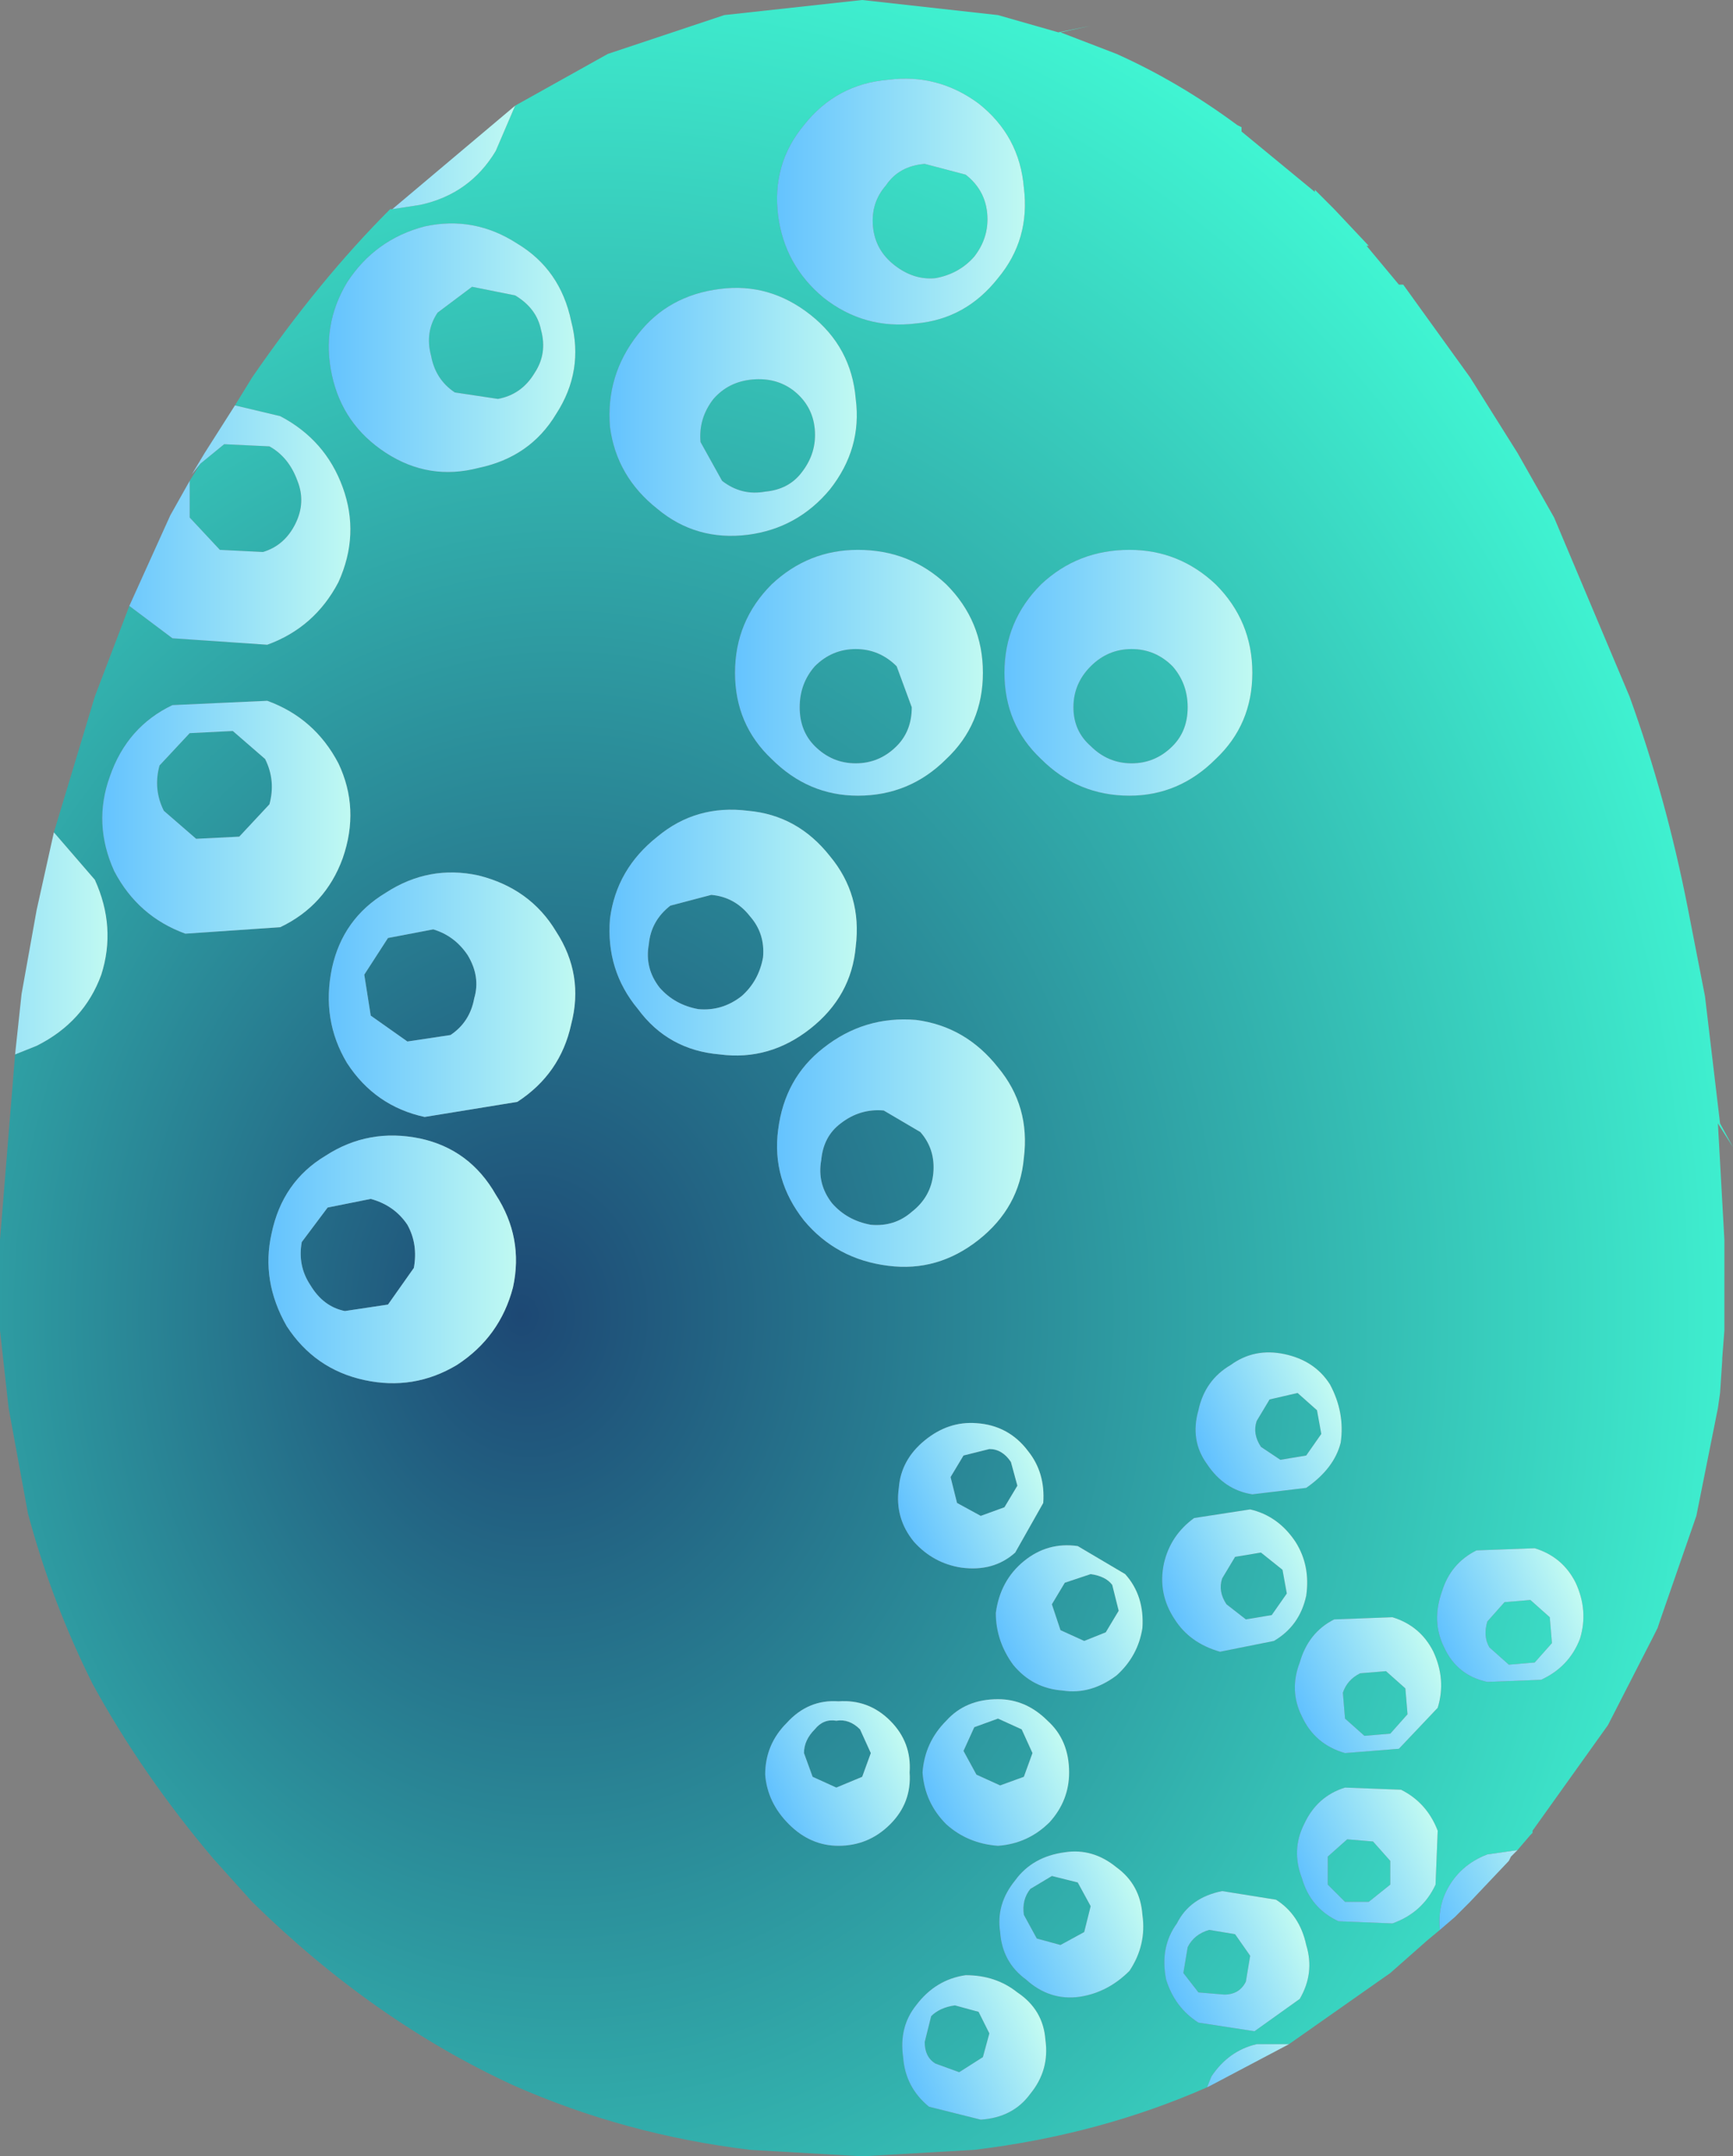 <?xml version="1.0" encoding="UTF-8" standalone="no"?>
<svg xmlns:xlink="http://www.w3.org/1999/xlink" height="50.0px" width="40.2px" xmlns="http://www.w3.org/2000/svg">
  <rect width="100%" height="100%" fill="#808080" stroke="none"/>
  <g transform="matrix(1.0, 0.0, 0.0, 1.0, 18.5, 24.95)">
    <path d="M-6.55 -22.5 L-4.4 -23.7 -1.7 -24.6 1.5 -24.95 4.65 -24.6 6.05 -24.2 6.8 -24.35 6.1 -24.2 7.4 -23.7 Q8.85 -23.05 10.2 -22.05 L10.3 -22.0 10.3 -21.9 12.0 -20.5 12.0 -20.55 12.45 -20.1 13.25 -19.25 13.2 -19.25 13.95 -18.35 14.05 -18.35 15.6 -16.2 16.7 -14.45 17.55 -12.95 19.3 -8.8 Q20.15 -6.45 20.65 -3.9 L21.05 -1.85 21.4 1.1 21.7 1.65 21.35 1.1 21.5 3.8 21.5 5.9 21.45 6.55 21.45 6.6 21.4 7.35 21.35 7.7 20.85 10.2 20.0 12.65 19.95 12.8 19.9 12.9 19.85 13.0 18.8 15.05 17.05 17.5 17.05 17.55 17.0 17.6 16.7 17.95 16.0 18.05 Q15.35 18.3 15.05 18.9 14.85 19.3 14.9 19.8 L14.6 20.05 13.75 20.8 11.4 22.45 10.65 22.45 Q10.0 22.6 9.6 23.2 L9.5 23.45 Q7.0 24.55 4.1 24.9 L1.5 25.05 -1.1 24.9 Q-4.0 24.55 -6.6 23.4 -9.85 21.9 -12.65 19.15 L-13.55 18.15 Q-15.2 16.2 -16.35 14.1 -17.3 12.2 -17.85 10.15 L-18.3 7.7 -18.5 5.9 -18.5 3.8 -18.15 -0.5 -17.65 -0.7 Q-16.55 -1.25 -16.15 -2.35 -15.8 -3.45 -16.3 -4.55 L-17.25 -5.65 -16.3 -8.8 -15.5 -10.9 -14.5 -10.15 -12.3 -10.0 Q-11.2 -10.4 -10.65 -11.45 -10.15 -12.55 -10.55 -13.65 -10.95 -14.75 -12.0 -15.3 L-13.05 -15.55 -12.65 -16.2 Q-11.1 -18.45 -9.45 -20.1 L-9.4 -20.1 -8.75 -20.2 Q-7.6 -20.45 -7.0 -21.45 L-6.55 -22.5 M3.9 -20.9 Q4.35 -20.55 4.4 -20.0 4.45 -19.45 4.1 -19.0 3.75 -18.6 3.2 -18.5 2.7 -18.45 2.25 -18.8 1.8 -19.15 1.75 -19.7 1.7 -20.25 2.05 -20.65 2.35 -21.1 2.95 -21.15 L3.9 -20.9 M2.1 -23.1 Q0.9 -23.0 0.15 -22.05 -0.6 -21.15 -0.45 -19.95 -0.3 -18.8 0.6 -18.05 1.55 -17.3 2.75 -17.45 3.9 -17.55 4.65 -18.5 5.4 -19.4 5.25 -20.6 5.15 -21.8 4.2 -22.55 3.25 -23.25 2.1 -23.1 M1.35 -15.7 Q1.25 -16.9 0.3 -17.65 -0.65 -18.4 -1.8 -18.25 -3.0 -18.1 -3.7 -17.2 -4.45 -16.25 -4.35 -15.05 -4.2 -13.9 -3.25 -13.15 -2.35 -12.4 -1.15 -12.55 0.0 -12.7 0.75 -13.6 1.5 -14.55 1.35 -15.7 M0.1 -14.0 Q-0.2 -13.6 -0.75 -13.55 -1.3 -13.45 -1.75 -13.8 L-2.25 -14.7 Q-2.3 -15.25 -1.95 -15.7 -1.6 -16.1 -1.05 -16.15 -0.5 -16.2 -0.1 -15.9 0.35 -15.55 0.4 -15.0 0.45 -14.45 0.1 -14.0 M7.7 -12.2 Q6.5 -12.2 5.65 -11.4 4.8 -10.55 4.8 -9.35 4.8 -8.15 5.65 -7.35 6.5 -6.5 7.7 -6.5 8.85 -6.5 9.7 -7.35 10.55 -8.15 10.55 -9.35 10.55 -10.55 9.7 -11.4 8.85 -12.2 7.7 -12.2 M8.7 -9.5 Q9.05 -9.1 9.05 -8.55 9.05 -8.0 8.7 -7.65 8.3 -7.25 7.75 -7.25 7.2 -7.25 6.8 -7.65 6.4 -8.0 6.4 -8.55 6.4 -9.1 6.8 -9.5 7.2 -9.9 7.75 -9.9 8.3 -9.9 8.7 -9.5 M3.45 -11.4 Q2.6 -12.2 1.4 -12.2 0.25 -12.2 -0.6 -11.4 -1.45 -10.55 -1.45 -9.35 -1.45 -8.15 -0.6 -7.35 0.25 -6.5 1.4 -6.5 2.6 -6.5 3.45 -7.35 4.3 -8.15 4.3 -9.35 4.3 -10.55 3.45 -11.4 M2.3 -9.5 L2.65 -8.55 Q2.65 -8.0 2.3 -7.65 1.9 -7.25 1.35 -7.25 0.8 -7.25 0.4 -7.65 0.05 -8.0 0.05 -8.55 0.05 -9.1 0.4 -9.5 0.8 -9.9 1.35 -9.9 1.9 -9.9 2.3 -9.5 M0.6 -0.65 Q-0.3 0.05 -0.45 1.25 -0.6 2.4 0.15 3.35 0.9 4.25 2.1 4.4 3.25 4.55 4.2 3.8 5.15 3.05 5.25 1.9 5.4 0.7 4.65 -0.2 3.9 -1.15 2.75 -1.3 1.55 -1.4 0.6 -0.65 M0.75 -5.1 Q0.0 -6.05 -1.15 -6.15 -2.35 -6.3 -3.25 -5.55 -4.2 -4.8 -4.35 -3.65 -4.45 -2.45 -3.7 -1.55 -3.0 -0.6 -1.8 -0.5 -0.65 -0.35 0.3 -1.1 1.25 -1.85 1.35 -3.0 1.5 -4.2 0.75 -5.1 M10.65 8.0 L10.95 7.5 11.6 7.35 12.05 7.75 12.15 8.3 11.8 8.8 11.2 8.9 10.75 8.6 Q10.55 8.3 10.65 8.0 M11.3 6.45 Q10.6 6.3 10.05 6.7 9.45 7.05 9.3 7.75 9.1 8.45 9.5 9.0 9.9 9.6 10.55 9.7 L11.8 9.55 Q12.45 9.1 12.6 8.5 12.7 7.8 12.35 7.15 12.0 6.6 11.3 6.45 M11.35 12.0 L11.0 12.5 10.4 12.6 9.95 12.25 Q9.75 11.95 9.85 11.65 L10.15 11.15 10.75 11.05 11.25 11.45 11.35 12.0 M10.5 10.05 L9.2 10.25 Q8.65 10.65 8.5 11.3 8.35 12.0 8.75 12.6 9.1 13.15 9.8 13.35 L11.05 13.1 Q11.65 12.75 11.8 12.05 11.9 11.35 11.55 10.8 11.15 10.2 10.5 10.05 M17.0 12.15 L17.45 12.55 17.5 13.15 17.1 13.6 16.5 13.65 16.05 13.25 Q15.9 13.0 16.0 12.65 L16.4 12.2 17.0 12.15 M15.75 11.0 Q15.15 11.3 14.95 11.95 14.7 12.65 15.0 13.25 15.3 13.9 16.0 14.05 L17.25 14.0 Q17.9 13.7 18.15 13.05 18.35 12.4 18.05 11.75 17.75 11.15 17.1 10.95 L15.75 11.0 M3.15 2.25 Q3.1 2.8 2.65 3.15 2.25 3.5 1.7 3.45 1.15 3.35 0.8 2.95 0.45 2.5 0.55 1.95 0.6 1.4 1.0 1.1 1.45 0.75 2.0 0.8 L2.85 1.3 Q3.2 1.7 3.15 2.25 M4.95 8.95 L5.1 9.5 4.8 10.0 4.25 10.2 3.7 9.9 3.55 9.3 3.85 8.8 4.45 8.65 Q4.75 8.65 4.95 8.95 M2.95 8.45 Q2.4 8.9 2.35 9.55 2.25 10.25 2.7 10.8 3.15 11.3 3.8 11.4 4.55 11.5 5.05 11.05 L5.7 9.9 Q5.75 9.2 5.35 8.7 4.9 8.1 4.15 8.05 3.5 8.0 2.95 8.45 M5.25 11.25 Q4.7 11.7 4.6 12.45 4.6 13.1 5.0 13.65 5.45 14.2 6.15 14.25 6.8 14.35 7.4 13.9 7.9 13.45 8.0 12.8 8.05 12.05 7.6 11.55 L6.5 10.9 Q5.8 10.8 5.25 11.25 M6.8 11.55 Q7.15 11.6 7.3 11.8 L7.45 12.4 7.15 12.9 6.65 13.1 6.1 12.85 5.9 12.25 6.2 11.75 6.8 11.55 M6.3 16.15 Q6.3 15.4 5.8 14.95 5.3 14.45 4.65 14.45 3.9 14.45 3.45 14.95 2.95 15.45 2.9 16.15 2.95 16.85 3.45 17.35 3.95 17.8 4.65 17.85 5.35 17.8 5.85 17.3 6.3 16.8 6.3 16.15 M6.2 18.0 Q5.45 18.1 5.05 18.65 4.6 19.2 4.7 19.85 4.75 20.55 5.3 20.95 5.85 21.45 6.55 21.35 7.2 21.25 7.7 20.75 8.1 20.15 8.0 19.45 7.95 18.75 7.4 18.35 6.85 17.9 6.2 18.0 M5.25 16.25 L4.7 16.45 4.15 16.2 3.85 15.65 4.1 15.1 4.65 14.9 5.2 15.15 5.45 15.7 5.25 16.25 M0.9 14.95 Q1.2 14.9 1.45 15.15 L1.7 15.7 1.5 16.25 0.9 16.5 0.35 16.25 0.15 15.7 Q0.15 15.4 0.4 15.15 0.6 14.9 0.9 14.95 M0.95 14.5 Q0.25 14.45 -0.25 15.0 -0.75 15.5 -0.75 16.2 -0.7 16.85 -0.2 17.35 0.3 17.85 0.95 17.85 1.65 17.85 2.15 17.35 2.65 16.85 2.6 16.15 2.65 15.45 2.15 14.95 1.65 14.45 0.95 14.5 M2.75 21.55 Q2.35 22.05 2.45 22.75 2.5 23.45 3.05 23.9 L4.25 24.2 Q5.0 24.15 5.4 23.6 5.85 23.05 5.75 22.35 5.7 21.65 5.1 21.25 4.6 20.85 3.9 20.85 3.2 20.95 2.75 21.55 M2.95 22.4 L3.1 21.8 Q3.3 21.6 3.65 21.55 L4.2 21.7 4.45 22.2 4.3 22.75 3.75 23.1 3.2 22.9 Q2.95 22.75 2.95 22.4 M9.3 21.25 L8.95 20.8 9.05 20.2 Q9.2 19.9 9.55 19.8 L10.15 19.9 10.5 20.4 10.4 21.0 Q10.25 21.3 9.9 21.3 L9.3 21.25 M8.55 20.95 Q8.75 21.6 9.3 21.95 L10.6 22.15 11.65 21.4 Q12.0 20.8 11.8 20.15 11.65 19.45 11.1 19.1 L9.85 18.9 Q9.1 19.05 8.8 19.65 8.4 20.2 8.55 20.95 M6.8 19.25 L6.65 19.85 6.1 20.15 5.55 20.0 5.25 19.45 Q5.2 19.1 5.4 18.85 L5.9 18.55 6.5 18.7 6.8 19.25 M14.75 13.35 Q14.45 12.75 13.8 12.55 L12.45 12.6 Q11.85 12.9 11.65 13.6 11.4 14.25 11.7 14.85 12.0 15.5 12.7 15.7 L13.95 15.6 14.85 14.65 Q15.05 14.0 14.75 13.35 M14.15 14.8 L13.75 15.25 13.15 15.3 12.7 14.9 12.65 14.3 Q12.75 14.0 13.05 13.85 L13.65 13.8 14.1 14.2 14.15 14.8 M14.0 16.55 L12.7 16.5 Q12.05 16.7 11.75 17.35 11.45 17.95 11.7 18.6 11.9 19.3 12.55 19.6 L13.8 19.65 Q14.5 19.4 14.8 18.75 L14.85 17.5 Q14.6 16.85 14.0 16.55 M13.75 18.2 L13.75 18.75 13.25 19.15 12.7 19.15 12.3 18.75 12.3 18.1 12.75 17.7 13.35 17.75 13.75 18.2 M-8.65 -19.7 Q-9.8 -19.4 -10.45 -18.4 -11.05 -17.4 -10.8 -16.25 -10.55 -15.1 -9.55 -14.45 -8.55 -13.8 -7.4 -14.1 -6.2 -14.35 -5.6 -15.35 -4.95 -16.35 -5.25 -17.5 -5.5 -18.7 -6.5 -19.3 -7.5 -19.95 -8.65 -19.7 M-5.95 -17.3 Q-5.8 -16.75 -6.1 -16.3 -6.4 -15.8 -6.95 -15.7 L-7.95 -15.85 Q-8.4 -16.15 -8.5 -16.7 -8.65 -17.25 -8.35 -17.7 L-7.55 -18.3 -6.55 -18.1 Q-6.05 -17.8 -5.95 -17.3 M-13.85 -14.2 L-13.3 -14.65 -12.25 -14.6 Q-11.8 -14.35 -11.6 -13.8 -11.4 -13.3 -11.65 -12.8 -11.9 -12.3 -12.4 -12.15 L-13.4 -12.2 -14.1 -12.95 -14.1 -13.8 -13.85 -14.2 M-14.1 -7.95 L-13.1 -8.0 -12.35 -7.35 Q-12.1 -6.85 -12.25 -6.3 L-12.95 -5.55 -13.95 -5.5 -14.7 -6.15 Q-14.95 -6.65 -14.8 -7.2 L-14.1 -7.95 M-12.3 -8.7 L-14.5 -8.6 Q-15.55 -8.1 -15.95 -6.95 -16.35 -5.85 -15.85 -4.75 -15.3 -3.7 -14.2 -3.3 L-12.0 -3.45 Q-10.95 -3.95 -10.55 -5.05 -10.15 -6.2 -10.65 -7.25 -11.2 -8.3 -12.3 -8.7 M-10.45 -0.3 Q-9.8 0.7 -8.65 0.95 L-6.5 0.6 Q-5.5 -0.05 -5.25 -1.2 -4.95 -2.35 -5.6 -3.35 -6.2 -4.35 -7.4 -4.65 -8.55 -4.9 -9.55 -4.25 -10.55 -3.65 -10.8 -2.5 -11.05 -1.3 -10.45 -0.3 M-8.45 -3.4 Q-7.95 -3.25 -7.65 -2.8 -7.35 -2.3 -7.5 -1.8 -7.6 -1.25 -8.05 -0.95 L-9.05 -0.8 -9.9 -1.4 -10.05 -2.35 -9.5 -3.2 -8.45 -3.4 M-1.1 -3.7 Q-0.75 -3.3 -0.8 -2.75 -0.9 -2.2 -1.3 -1.85 -1.75 -1.5 -2.3 -1.55 -2.85 -1.65 -3.2 -2.05 -3.55 -2.5 -3.45 -3.05 -3.4 -3.6 -2.95 -3.95 L-2.0 -4.2 Q-1.45 -4.15 -1.1 -3.7 M-8.75 1.45 Q-9.95 1.2 -10.95 1.85 -11.95 2.45 -12.2 3.65 -12.45 4.75 -11.85 5.8 -11.2 6.8 -10.05 7.05 -8.9 7.3 -7.9 6.7 -6.9 6.05 -6.6 4.9 -6.35 3.75 -7.0 2.75 -7.6 1.7 -8.75 1.45 M-9.05 3.45 Q-8.8 3.9 -8.9 4.45 L-9.5 5.3 -10.5 5.45 Q-11.0 5.35 -11.3 4.85 -11.6 4.4 -11.5 3.85 L-10.9 3.05 -9.9 2.85 Q-9.35 3.0 -9.05 3.45" fill="url(#gradient0)" fill-rule="evenodd" stroke="none"/>
    <path d="M2.1 -23.1 Q3.25 -23.25 4.2 -22.55 5.15 -21.8 5.25 -20.6 5.4 -19.4 4.65 -18.5 3.9 -17.55 2.75 -17.45 1.55 -17.3 0.6 -18.05 -0.3 -18.8 -0.45 -19.95 -0.6 -21.15 0.15 -22.05 0.9 -23.0 2.1 -23.1 M3.9 -20.9 L2.95 -21.15 Q2.35 -21.1 2.05 -20.65 1.7 -20.25 1.75 -19.7 1.8 -19.15 2.25 -18.8 2.7 -18.45 3.2 -18.5 3.75 -18.6 4.1 -19.0 4.45 -19.45 4.4 -20.0 4.35 -20.55 3.9 -20.9" fill="url(#gradient1)" fill-rule="evenodd" stroke="none"/>
    <path d="M0.1 -14.0 Q0.45 -14.45 0.4 -15.0 0.35 -15.55 -0.1 -15.9 -0.5 -16.2 -1.05 -16.15 -1.6 -16.1 -1.95 -15.7 -2.3 -15.25 -2.25 -14.7 L-1.75 -13.8 Q-1.3 -13.45 -0.75 -13.55 -0.2 -13.6 0.1 -14.0 M1.35 -15.7 Q1.5 -14.55 0.75 -13.6 0.0 -12.7 -1.15 -12.55 -2.35 -12.4 -3.25 -13.15 -4.2 -13.9 -4.35 -15.05 -4.45 -16.25 -3.7 -17.2 -3.0 -18.1 -1.8 -18.25 -0.65 -18.4 0.3 -17.65 1.25 -16.9 1.35 -15.7" fill="url(#gradient2)" fill-rule="evenodd" stroke="none"/>
    <path d="M8.7 -9.5 Q8.3 -9.9 7.75 -9.9 7.2 -9.9 6.8 -9.5 6.4 -9.1 6.4 -8.55 6.4 -8.0 6.8 -7.65 7.2 -7.25 7.75 -7.25 8.3 -7.25 8.7 -7.65 9.05 -8.0 9.05 -8.55 9.05 -9.1 8.7 -9.5 M7.7 -12.2 Q8.85 -12.2 9.7 -11.4 10.55 -10.55 10.55 -9.35 10.55 -8.15 9.7 -7.35 8.85 -6.5 7.7 -6.5 6.5 -6.5 5.65 -7.35 4.8 -8.15 4.8 -9.35 4.8 -10.55 5.65 -11.4 6.5 -12.2 7.7 -12.2" fill="url(#gradient3)" fill-rule="evenodd" stroke="none"/>
    <path d="M2.3 -9.5 Q1.9 -9.9 1.35 -9.9 0.8 -9.9 0.4 -9.5 0.05 -9.1 0.05 -8.55 0.05 -8.0 0.4 -7.65 0.8 -7.25 1.35 -7.25 1.9 -7.25 2.3 -7.65 2.65 -8.0 2.65 -8.55 L2.3 -9.5 M3.45 -11.4 Q4.3 -10.55 4.3 -9.35 4.3 -8.15 3.45 -7.35 2.6 -6.5 1.4 -6.5 0.25 -6.5 -0.6 -7.35 -1.45 -8.15 -1.45 -9.35 -1.45 -10.55 -0.6 -11.4 0.25 -12.2 1.4 -12.2 2.6 -12.2 3.45 -11.4" fill="url(#gradient4)" fill-rule="evenodd" stroke="none"/>
    <path d="M0.6 -0.65 Q1.55 -1.4 2.75 -1.3 3.9 -1.15 4.65 -0.2 5.4 0.7 5.25 1.9 5.15 3.05 4.2 3.8 3.25 4.55 2.1 4.4 0.9 4.25 0.15 3.35 -0.6 2.4 -0.45 1.25 -0.3 0.05 0.6 -0.65 M3.15 2.25 Q3.2 1.7 2.85 1.3 L2.0 0.8 Q1.45 0.75 1.0 1.1 0.6 1.4 0.55 1.95 0.45 2.5 0.8 2.95 1.15 3.35 1.7 3.45 2.25 3.5 2.65 3.15 3.1 2.8 3.15 2.25" fill="url(#gradient5)" fill-rule="evenodd" stroke="none"/>
    <path d="M0.75 -5.1 Q1.5 -4.2 1.35 -3.0 1.25 -1.85 0.3 -1.1 -0.65 -0.35 -1.8 -0.5 -3.0 -0.6 -3.7 -1.55 -4.45 -2.45 -4.35 -3.65 -4.2 -4.8 -3.25 -5.55 -2.35 -6.3 -1.15 -6.15 0.0 -6.05 0.75 -5.1 M-1.1 -3.7 Q-1.45 -4.15 -2.0 -4.2 L-2.95 -3.95 Q-3.4 -3.6 -3.45 -3.05 -3.55 -2.5 -3.2 -2.05 -2.85 -1.65 -2.3 -1.55 -1.75 -1.5 -1.3 -1.85 -0.9 -2.2 -0.8 -2.75 -0.75 -3.3 -1.1 -3.7" fill="url(#gradient6)" fill-rule="evenodd" stroke="none"/>
    <path d="M11.3 6.45 Q12.0 6.6 12.35 7.15 12.7 7.8 12.6 8.5 12.45 9.1 11.8 9.55 L10.55 9.7 Q9.9 9.6 9.5 9.0 9.1 8.45 9.3 7.75 9.45 7.05 10.05 6.7 10.6 6.3 11.3 6.45 M10.65 8.0 Q10.55 8.3 10.75 8.6 L11.2 8.9 11.8 8.8 12.15 8.3 12.05 7.75 11.6 7.35 10.95 7.5 10.65 8.0" fill="url(#gradient7)" fill-rule="evenodd" stroke="none"/>
    <path d="M10.5 10.05 Q11.15 10.2 11.55 10.8 11.9 11.35 11.8 12.05 11.65 12.75 11.05 13.1 L9.8 13.35 Q9.1 13.15 8.75 12.6 8.35 12.0 8.5 11.3 8.65 10.65 9.2 10.25 L10.5 10.05 M11.35 12.0 L11.25 11.45 10.75 11.05 10.15 11.15 9.85 11.65 Q9.75 11.95 9.95 12.25 L10.4 12.6 11.0 12.5 11.35 12.0" fill="url(#gradient8)" fill-rule="evenodd" stroke="none"/>
    <path d="M15.75 11.0 L17.1 10.95 Q17.75 11.15 18.05 11.75 18.35 12.4 18.15 13.05 17.9 13.7 17.25 14.0 L16.0 14.05 Q15.3 13.9 15.0 13.25 14.7 12.65 14.95 11.95 15.15 11.3 15.75 11.0 M17.0 12.15 L16.4 12.2 16.0 12.65 Q15.9 13.0 16.05 13.25 L16.5 13.65 17.1 13.6 17.5 13.15 17.45 12.55 17.0 12.15" fill="url(#gradient9)" fill-rule="evenodd" stroke="none"/>
    <path d="M2.95 8.45 Q3.5 8.0 4.15 8.05 4.9 8.1 5.35 8.7 5.75 9.2 5.7 9.9 L5.05 11.05 Q4.55 11.5 3.8 11.4 3.15 11.3 2.7 10.8 2.25 10.25 2.35 9.55 2.4 8.9 2.95 8.45 M4.95 8.95 Q4.75 8.65 4.45 8.65 L3.85 8.8 3.55 9.3 3.7 9.9 4.25 10.2 4.8 10.0 5.1 9.5 4.95 8.95" fill="url(#gradient10)" fill-rule="evenodd" stroke="none"/>
    <path d="M6.8 11.55 L6.2 11.75 5.9 12.25 6.1 12.85 6.65 13.1 7.15 12.9 7.45 12.4 7.3 11.8 Q7.15 11.6 6.8 11.55 M5.25 11.25 Q5.8 10.8 6.5 10.9 L7.6 11.55 Q8.05 12.05 8.0 12.8 7.9 13.45 7.4 13.9 6.8 14.35 6.15 14.25 5.45 14.2 5.0 13.65 4.6 13.1 4.6 12.45 4.7 11.7 5.25 11.25" fill="url(#gradient11)" fill-rule="evenodd" stroke="none"/>
    <path d="M6.2 18.0 Q6.85 17.9 7.4 18.35 7.95 18.75 8.0 19.45 8.1 20.15 7.7 20.75 7.2 21.25 6.55 21.35 5.85 21.45 5.3 20.95 4.75 20.55 4.7 19.85 4.6 19.2 5.05 18.65 5.45 18.1 6.2 18.0 M6.8 19.25 L6.5 18.7 5.9 18.55 5.4 18.85 Q5.2 19.1 5.25 19.45 L5.55 20.0 6.1 20.15 6.65 19.85 6.8 19.25" fill="url(#gradient12)" fill-rule="evenodd" stroke="none"/>
    <path d="M6.3 16.15 Q6.3 16.8 5.85 17.3 5.35 17.8 4.65 17.85 3.95 17.8 3.45 17.35 2.95 16.85 2.9 16.15 2.95 15.45 3.45 14.95 3.9 14.45 4.65 14.45 5.3 14.45 5.8 14.95 6.3 15.4 6.3 16.15 M5.25 16.25 L5.45 15.7 5.2 15.15 4.65 14.9 4.1 15.1 3.85 15.65 4.15 16.2 4.7 16.45 5.25 16.25" fill="url(#gradient13)" fill-rule="evenodd" stroke="none"/>
    <path d="M0.95 14.5 Q1.65 14.45 2.15 14.95 2.65 15.45 2.6 16.15 2.65 16.85 2.15 17.35 1.65 17.85 0.95 17.85 0.3 17.85 -0.2 17.35 -0.7 16.85 -0.75 16.2 -0.75 15.5 -0.25 15.0 0.25 14.45 0.95 14.5 M0.9 14.95 Q0.6 14.9 0.4 15.15 0.15 15.4 0.15 15.7 L0.35 16.25 0.9 16.5 1.5 16.25 1.7 15.7 1.45 15.15 Q1.2 14.9 0.9 14.95" fill="url(#gradient14)" fill-rule="evenodd" stroke="none"/>
    <path d="M2.95 22.4 Q2.95 22.75 3.2 22.9 L3.75 23.1 4.3 22.75 4.45 22.2 4.2 21.7 3.65 21.55 Q3.3 21.6 3.1 21.8 L2.95 22.4 M2.75 21.55 Q3.2 20.95 3.9 20.85 4.6 20.85 5.1 21.25 5.7 21.65 5.75 22.35 5.85 23.05 5.4 23.6 5.0 24.15 4.25 24.2 L3.05 23.9 Q2.5 23.45 2.45 22.75 2.35 22.05 2.75 21.55" fill="url(#gradient15)" fill-rule="evenodd" stroke="none"/>
    <path d="M8.55 20.95 Q8.4 20.2 8.8 19.65 9.1 19.05 9.85 18.9 L11.1 19.1 Q11.65 19.45 11.8 20.15 12.0 20.8 11.65 21.4 L10.6 22.15 9.3 21.95 Q8.75 21.6 8.55 20.95 M9.3 21.25 L9.9 21.3 Q10.25 21.3 10.4 21.0 L10.5 20.4 10.15 19.9 9.55 19.8 Q9.2 19.9 9.05 20.2 L8.95 20.8 9.3 21.25" fill="url(#gradient16)" fill-rule="evenodd" stroke="none"/>
    <path d="M9.5 23.45 L9.6 23.2 Q10.0 22.6 10.65 22.45 L11.4 22.45 9.6 23.4 9.5 23.45" fill="url(#gradient17)" fill-rule="evenodd" stroke="none"/>
    <path d="M14.9 19.8 Q14.85 19.3 15.05 18.9 15.35 18.3 16.0 18.05 L16.7 17.95 16.55 18.1 16.5 18.2 15.6 19.15 15.25 19.5 14.9 19.8" fill="url(#gradient18)" fill-rule="evenodd" stroke="none"/>
    <path d="M14.15 14.8 L14.1 14.2 13.65 13.8 13.05 13.85 Q12.75 14.0 12.65 14.3 L12.7 14.9 13.15 15.3 13.75 15.25 14.15 14.8 M14.75 13.35 Q15.05 14.0 14.85 14.65 L13.95 15.6 12.7 15.7 Q12.0 15.5 11.7 14.85 11.4 14.25 11.65 13.6 11.85 12.9 12.45 12.6 L13.8 12.55 Q14.45 12.75 14.75 13.35" fill="url(#gradient19)" fill-rule="evenodd" stroke="none"/>
    <path d="M13.75 18.2 L13.35 17.75 12.75 17.7 12.3 18.1 12.3 18.75 12.7 19.15 13.25 19.15 13.75 18.75 13.75 18.2 M14.0 16.55 Q14.6 16.85 14.85 17.5 L14.8 18.75 Q14.5 19.4 13.8 19.65 L12.55 19.6 Q11.9 19.3 11.7 18.6 11.45 17.95 11.75 17.35 12.05 16.7 12.7 16.5 L14.0 16.55" fill="url(#gradient20)" fill-rule="evenodd" stroke="none"/>
    <path d="M-6.55 -22.5 L-7.0 -21.45 Q-7.6 -20.45 -8.75 -20.2 L-9.4 -20.1 -6.55 -22.5" fill="url(#gradient21)" fill-rule="evenodd" stroke="none"/>
    <path d="M-17.25 -5.65 L-16.3 -4.55 Q-15.8 -3.45 -16.15 -2.35 -16.55 -1.25 -17.65 -0.7 L-18.15 -0.5 -18.0 -1.9 -17.65 -3.85 -17.25 -5.65" fill="url(#gradient22)" fill-rule="evenodd" stroke="none"/>
    <path d="M-8.65 -19.7 Q-7.5 -19.95 -6.5 -19.3 -5.5 -18.7 -5.25 -17.5 -4.95 -16.35 -5.6 -15.35 -6.2 -14.35 -7.4 -14.1 -8.55 -13.8 -9.55 -14.45 -10.55 -15.1 -10.8 -16.25 -11.05 -17.4 -10.45 -18.4 -9.8 -19.4 -8.65 -19.7 M-5.95 -17.3 Q-6.05 -17.8 -6.55 -18.1 L-7.55 -18.3 -8.35 -17.7 Q-8.65 -17.25 -8.5 -16.7 -8.4 -16.15 -7.95 -15.85 L-6.95 -15.7 Q-6.4 -15.8 -6.1 -16.3 -5.8 -16.75 -5.95 -17.3" fill="url(#gradient23)" fill-rule="evenodd" stroke="none"/>
    <path d="M-13.05 -15.55 L-12.0 -15.3 Q-10.95 -14.75 -10.55 -13.65 -10.15 -12.55 -10.65 -11.45 -11.2 -10.4 -12.3 -10.0 L-14.5 -10.15 -15.5 -10.9 -14.55 -13.0 -14.1 -13.8 -14.1 -12.95 -13.4 -12.2 -12.4 -12.15 Q-11.9 -12.3 -11.65 -12.8 -11.4 -13.3 -11.6 -13.8 -11.8 -14.35 -12.25 -14.6 L-13.3 -14.65 -13.85 -14.2 -14.05 -13.95 -13.9 -14.2 -13.75 -14.45 -13.05 -15.55" fill="url(#gradient24)" fill-rule="evenodd" stroke="none"/>
    <path d="M-12.3 -8.7 Q-11.2 -8.3 -10.65 -7.25 -10.15 -6.2 -10.55 -5.05 -10.95 -3.95 -12.0 -3.45 L-14.2 -3.3 Q-15.3 -3.7 -15.85 -4.75 -16.35 -5.85 -15.95 -6.95 -15.55 -8.1 -14.5 -8.6 L-12.3 -8.7 M-14.1 -7.95 L-14.8 -7.2 Q-14.95 -6.65 -14.7 -6.15 L-13.95 -5.5 -12.95 -5.55 -12.25 -6.3 Q-12.1 -6.85 -12.35 -7.35 L-13.1 -8.0 -14.1 -7.95" fill="url(#gradient25)" fill-rule="evenodd" stroke="none"/>
    <path d="M-8.45 -3.4 L-9.5 -3.2 -10.05 -2.35 -9.9 -1.4 -9.05 -0.8 -8.05 -0.95 Q-7.6 -1.25 -7.5 -1.8 -7.35 -2.3 -7.65 -2.8 -7.95 -3.25 -8.45 -3.4 M-10.45 -0.3 Q-11.05 -1.3 -10.8 -2.5 -10.55 -3.65 -9.55 -4.25 -8.55 -4.9 -7.4 -4.65 -6.2 -4.35 -5.6 -3.35 -4.95 -2.35 -5.25 -1.2 -5.5 -0.05 -6.5 0.6 L-8.65 0.95 Q-9.8 0.7 -10.45 -0.3" fill="url(#gradient26)" fill-rule="evenodd" stroke="none"/>
    <path d="M-9.05 3.45 Q-9.35 3.0 -9.9 2.85 L-10.9 3.05 -11.5 3.85 Q-11.6 4.4 -11.3 4.85 -11.0 5.35 -10.5 5.45 L-9.5 5.3 -8.9 4.45 Q-8.8 3.9 -9.05 3.45 M-8.75 1.45 Q-7.6 1.7 -7.0 2.75 -6.35 3.75 -6.6 4.9 -6.9 6.05 -7.9 6.7 -8.9 7.3 -10.05 7.05 -11.2 6.8 -11.85 5.8 -12.45 4.75 -12.2 3.65 -11.95 2.45 -10.95 1.85 -9.95 1.2 -8.75 1.45" fill="url(#gradient27)" fill-rule="evenodd" stroke="none"/>
  </g>
  <defs>
    <radialGradient cx="0" cy="0" fx="-64.0" fy="0" gradientTransform="matrix(0.034, 0.0, 0.0, 0.041, -4.25, 5.55)" gradientUnits="userSpaceOnUse" id="gradient0" r="819.2" spreadMethod="pad">
      <stop offset="0.0" stop-color="#1d4874"/>
      <stop offset="1.0" stop-color="#41fad5"/>
    </radialGradient>
    <linearGradient gradientTransform="matrix(0.004, 0.0, 0.0, 0.004, 2.4, -20.3)" gradientUnits="userSpaceOnUse" id="gradient1" spreadMethod="pad" x1="-819.2" x2="819.2">
      <stop offset="0.0" stop-color="#5ebfff"/>
      <stop offset="1.0" stop-color="#c6fdf1"/>
    </linearGradient>
    <linearGradient gradientTransform="matrix(0.004, 0.0, 0.0, 0.004, -1.5, -15.4)" gradientUnits="userSpaceOnUse" id="gradient2" spreadMethod="pad" x1="-819.2" x2="819.2">
      <stop offset="0.0" stop-color="#5ebfff"/>
      <stop offset="1.0" stop-color="#c6fdf1"/>
    </linearGradient>
    <linearGradient gradientTransform="matrix(0.004, 0.0, 0.0, 0.004, 7.65, -9.35)" gradientUnits="userSpaceOnUse" id="gradient3" spreadMethod="pad" x1="-819.2" x2="819.2">
      <stop offset="0.0" stop-color="#5ebfff"/>
      <stop offset="1.0" stop-color="#c6fdf1"/>
    </linearGradient>
    <linearGradient gradientTransform="matrix(0.004, 0.0, 0.0, 0.004, 1.4, -9.35)" gradientUnits="userSpaceOnUse" id="gradient4" spreadMethod="pad" x1="-819.2" x2="819.2">
      <stop offset="0.0" stop-color="#5ebfff"/>
      <stop offset="1.0" stop-color="#c6fdf1"/>
    </linearGradient>
    <linearGradient gradientTransform="matrix(0.004, 0.0, 0.0, 0.004, 2.4, 1.55)" gradientUnits="userSpaceOnUse" id="gradient5" spreadMethod="pad" x1="-819.2" x2="819.2">
      <stop offset="0.0" stop-color="#5ebfff"/>
      <stop offset="1.0" stop-color="#c6fdf1"/>
    </linearGradient>
    <linearGradient gradientTransform="matrix(0.004, 0.0, 0.0, 0.004, -1.5, -3.35)" gradientUnits="userSpaceOnUse" id="gradient6" spreadMethod="pad" x1="-819.2" x2="819.2">
      <stop offset="0.0" stop-color="#5ebfff"/>
      <stop offset="1.0" stop-color="#c6fdf1"/>
    </linearGradient>
    <linearGradient gradientTransform="matrix(0.002, -9.0E-4, 9.0E-4, 0.002, 10.95, 8.1)" gradientUnits="userSpaceOnUse" id="gradient7" spreadMethod="pad" x1="-819.2" x2="819.2">
      <stop offset="0.0" stop-color="#5ebfff"/>
      <stop offset="1.0" stop-color="#c6fdf1"/>
    </linearGradient>
    <linearGradient gradientTransform="matrix(0.002, -9.0E-4, 9.0E-4, 0.002, 10.15, 11.65)" gradientUnits="userSpaceOnUse" id="gradient8" spreadMethod="pad" x1="-819.2" x2="819.2">
      <stop offset="0.0" stop-color="#5ebfff"/>
      <stop offset="1.0" stop-color="#c6fdf1"/>
    </linearGradient>
    <linearGradient gradientTransform="matrix(0.002, -9.0E-4, 9.0E-4, 0.002, 16.5, 12.5)" gradientUnits="userSpaceOnUse" id="gradient9" spreadMethod="pad" x1="-819.2" x2="819.2">
      <stop offset="0.0" stop-color="#5ebfff"/>
      <stop offset="1.0" stop-color="#c6fdf1"/>
    </linearGradient>
    <linearGradient gradientTransform="matrix(0.002, -9.0E-4, 9.0E-4, 0.002, 4.0, 9.7)" gradientUnits="userSpaceOnUse" id="gradient10" spreadMethod="pad" x1="-819.2" x2="819.2">
      <stop offset="0.0" stop-color="#5ebfff"/>
      <stop offset="1.0" stop-color="#c6fdf1"/>
    </linearGradient>
    <linearGradient gradientTransform="matrix(0.002, -9.0E-4, 9.0E-4, 0.002, 6.3, 12.6)" gradientUnits="userSpaceOnUse" id="gradient11" spreadMethod="pad" x1="-819.2" x2="819.2">
      <stop offset="0.0" stop-color="#5ebfff"/>
      <stop offset="1.0" stop-color="#c6fdf1"/>
    </linearGradient>
    <linearGradient gradientTransform="matrix(0.002, -9.0E-4, 9.0E-4, 0.002, 6.35, 19.65)" gradientUnits="userSpaceOnUse" id="gradient12" spreadMethod="pad" x1="-819.2" x2="819.2">
      <stop offset="0.0" stop-color="#5ebfff"/>
      <stop offset="1.0" stop-color="#c6fdf1"/>
    </linearGradient>
    <linearGradient gradientTransform="matrix(0.002, -9.0E-4, 9.0E-4, 0.002, 4.65, 16.15)" gradientUnits="userSpaceOnUse" id="gradient13" spreadMethod="pad" x1="-819.2" x2="819.2">
      <stop offset="0.0" stop-color="#5ebfff"/>
      <stop offset="1.0" stop-color="#c6fdf1"/>
    </linearGradient>
    <linearGradient gradientTransform="matrix(0.002, -9.0E-4, 9.0E-4, 0.002, 0.95, 16.15)" gradientUnits="userSpaceOnUse" id="gradient14" spreadMethod="pad" x1="-819.2" x2="819.2">
      <stop offset="0.0" stop-color="#5ebfff"/>
      <stop offset="1.0" stop-color="#c6fdf1"/>
    </linearGradient>
    <linearGradient gradientTransform="matrix(0.002, -9.0E-4, 9.0E-4, 0.002, 4.05, 22.55)" gradientUnits="userSpaceOnUse" id="gradient15" spreadMethod="pad" x1="-819.2" x2="819.2">
      <stop offset="0.0" stop-color="#5ebfff"/>
      <stop offset="1.0" stop-color="#c6fdf1"/>
    </linearGradient>
    <linearGradient gradientTransform="matrix(0.002, -9.0E-4, 9.0E-4, 0.002, 10.2, 20.5)" gradientUnits="userSpaceOnUse" id="gradient16" spreadMethod="pad" x1="-819.2" x2="819.2">
      <stop offset="0.0" stop-color="#5ebfff"/>
      <stop offset="1.0" stop-color="#c6fdf1"/>
    </linearGradient>
    <linearGradient gradientTransform="matrix(0.002, -9.0E-4, 9.0E-4, 0.002, 11.05, 24.1)" gradientUnits="userSpaceOnUse" id="gradient17" spreadMethod="pad" x1="-819.2" x2="819.2">
      <stop offset="0.0" stop-color="#5ebfff"/>
      <stop offset="1.0" stop-color="#c6fdf1"/>
    </linearGradient>
    <linearGradient gradientTransform="matrix(0.002, -9.0E-4, 9.0E-4, 0.002, 16.6, 19.6)" gradientUnits="userSpaceOnUse" id="gradient18" spreadMethod="pad" x1="-819.2" x2="819.2">
      <stop offset="0.0" stop-color="#5ebfff"/>
      <stop offset="1.0" stop-color="#c6fdf1"/>
    </linearGradient>
    <linearGradient gradientTransform="matrix(0.002, -9.0E-4, 9.0E-4, 0.002, 13.2, 14.1)" gradientUnits="userSpaceOnUse" id="gradient19" spreadMethod="pad" x1="-819.2" x2="819.2">
      <stop offset="0.0" stop-color="#5ebfff"/>
      <stop offset="1.0" stop-color="#c6fdf1"/>
    </linearGradient>
    <linearGradient gradientTransform="matrix(0.002, -9.0E-4, 9.0E-4, 0.002, 13.25, 18.05)" gradientUnits="userSpaceOnUse" id="gradient20" spreadMethod="pad" x1="-819.2" x2="819.2">
      <stop offset="0.0" stop-color="#5ebfff"/>
      <stop offset="1.0" stop-color="#c6fdf1"/>
    </linearGradient>
    <linearGradient gradientTransform="matrix(0.004, 0.0, 0.0, 0.004, -9.4, -23.0)" gradientUnits="userSpaceOnUse" id="gradient21" spreadMethod="pad" x1="-819.2" x2="819.2">
      <stop offset="0.0" stop-color="#5ebfff"/>
      <stop offset="1.0" stop-color="#c6fdf1"/>
    </linearGradient>
    <linearGradient gradientTransform="matrix(0.004, 0.0, 0.0, 0.004, -18.9, -3.3)" gradientUnits="userSpaceOnUse" id="gradient22" spreadMethod="pad" x1="-819.2" x2="819.2">
      <stop offset="0.0" stop-color="#5ebfff"/>
      <stop offset="1.0" stop-color="#c6fdf1"/>
    </linearGradient>
    <linearGradient gradientTransform="matrix(0.004, 0.0, 0.0, 0.004, -8.0, -16.9)" gradientUnits="userSpaceOnUse" id="gradient23" spreadMethod="pad" x1="-819.2" x2="819.2">
      <stop offset="0.0" stop-color="#5ebfff"/>
      <stop offset="1.0" stop-color="#c6fdf1"/>
    </linearGradient>
    <linearGradient gradientTransform="matrix(0.004, 0.0, 0.0, 0.004, -13.25, -12.7)" gradientUnits="userSpaceOnUse" id="gradient24" spreadMethod="pad" x1="-819.2" x2="819.2">
      <stop offset="0.0" stop-color="#5ebfff"/>
      <stop offset="1.0" stop-color="#c6fdf1"/>
    </linearGradient>
    <linearGradient gradientTransform="matrix(0.004, 0.0, 0.0, 0.004, -13.25, -6.0)" gradientUnits="userSpaceOnUse" id="gradient25" spreadMethod="pad" x1="-819.2" x2="819.2">
      <stop offset="0.0" stop-color="#5ebfff"/>
      <stop offset="1.0" stop-color="#c6fdf1"/>
    </linearGradient>
    <linearGradient gradientTransform="matrix(0.004, 0.0, 0.0, 0.004, -8.0, -1.85)" gradientUnits="userSpaceOnUse" id="gradient26" spreadMethod="pad" x1="-819.2" x2="819.2">
      <stop offset="0.0" stop-color="#5ebfff"/>
      <stop offset="1.0" stop-color="#c6fdf1"/>
    </linearGradient>
    <linearGradient gradientTransform="matrix(0.004, 0.0, 0.0, 0.004, -9.4, 4.25)" gradientUnits="userSpaceOnUse" id="gradient27" spreadMethod="pad" x1="-819.2" x2="819.2">
      <stop offset="0.0" stop-color="#5ebfff"/>
      <stop offset="1.0" stop-color="#c6fdf1"/>
    </linearGradient>
  </defs>
</svg>
